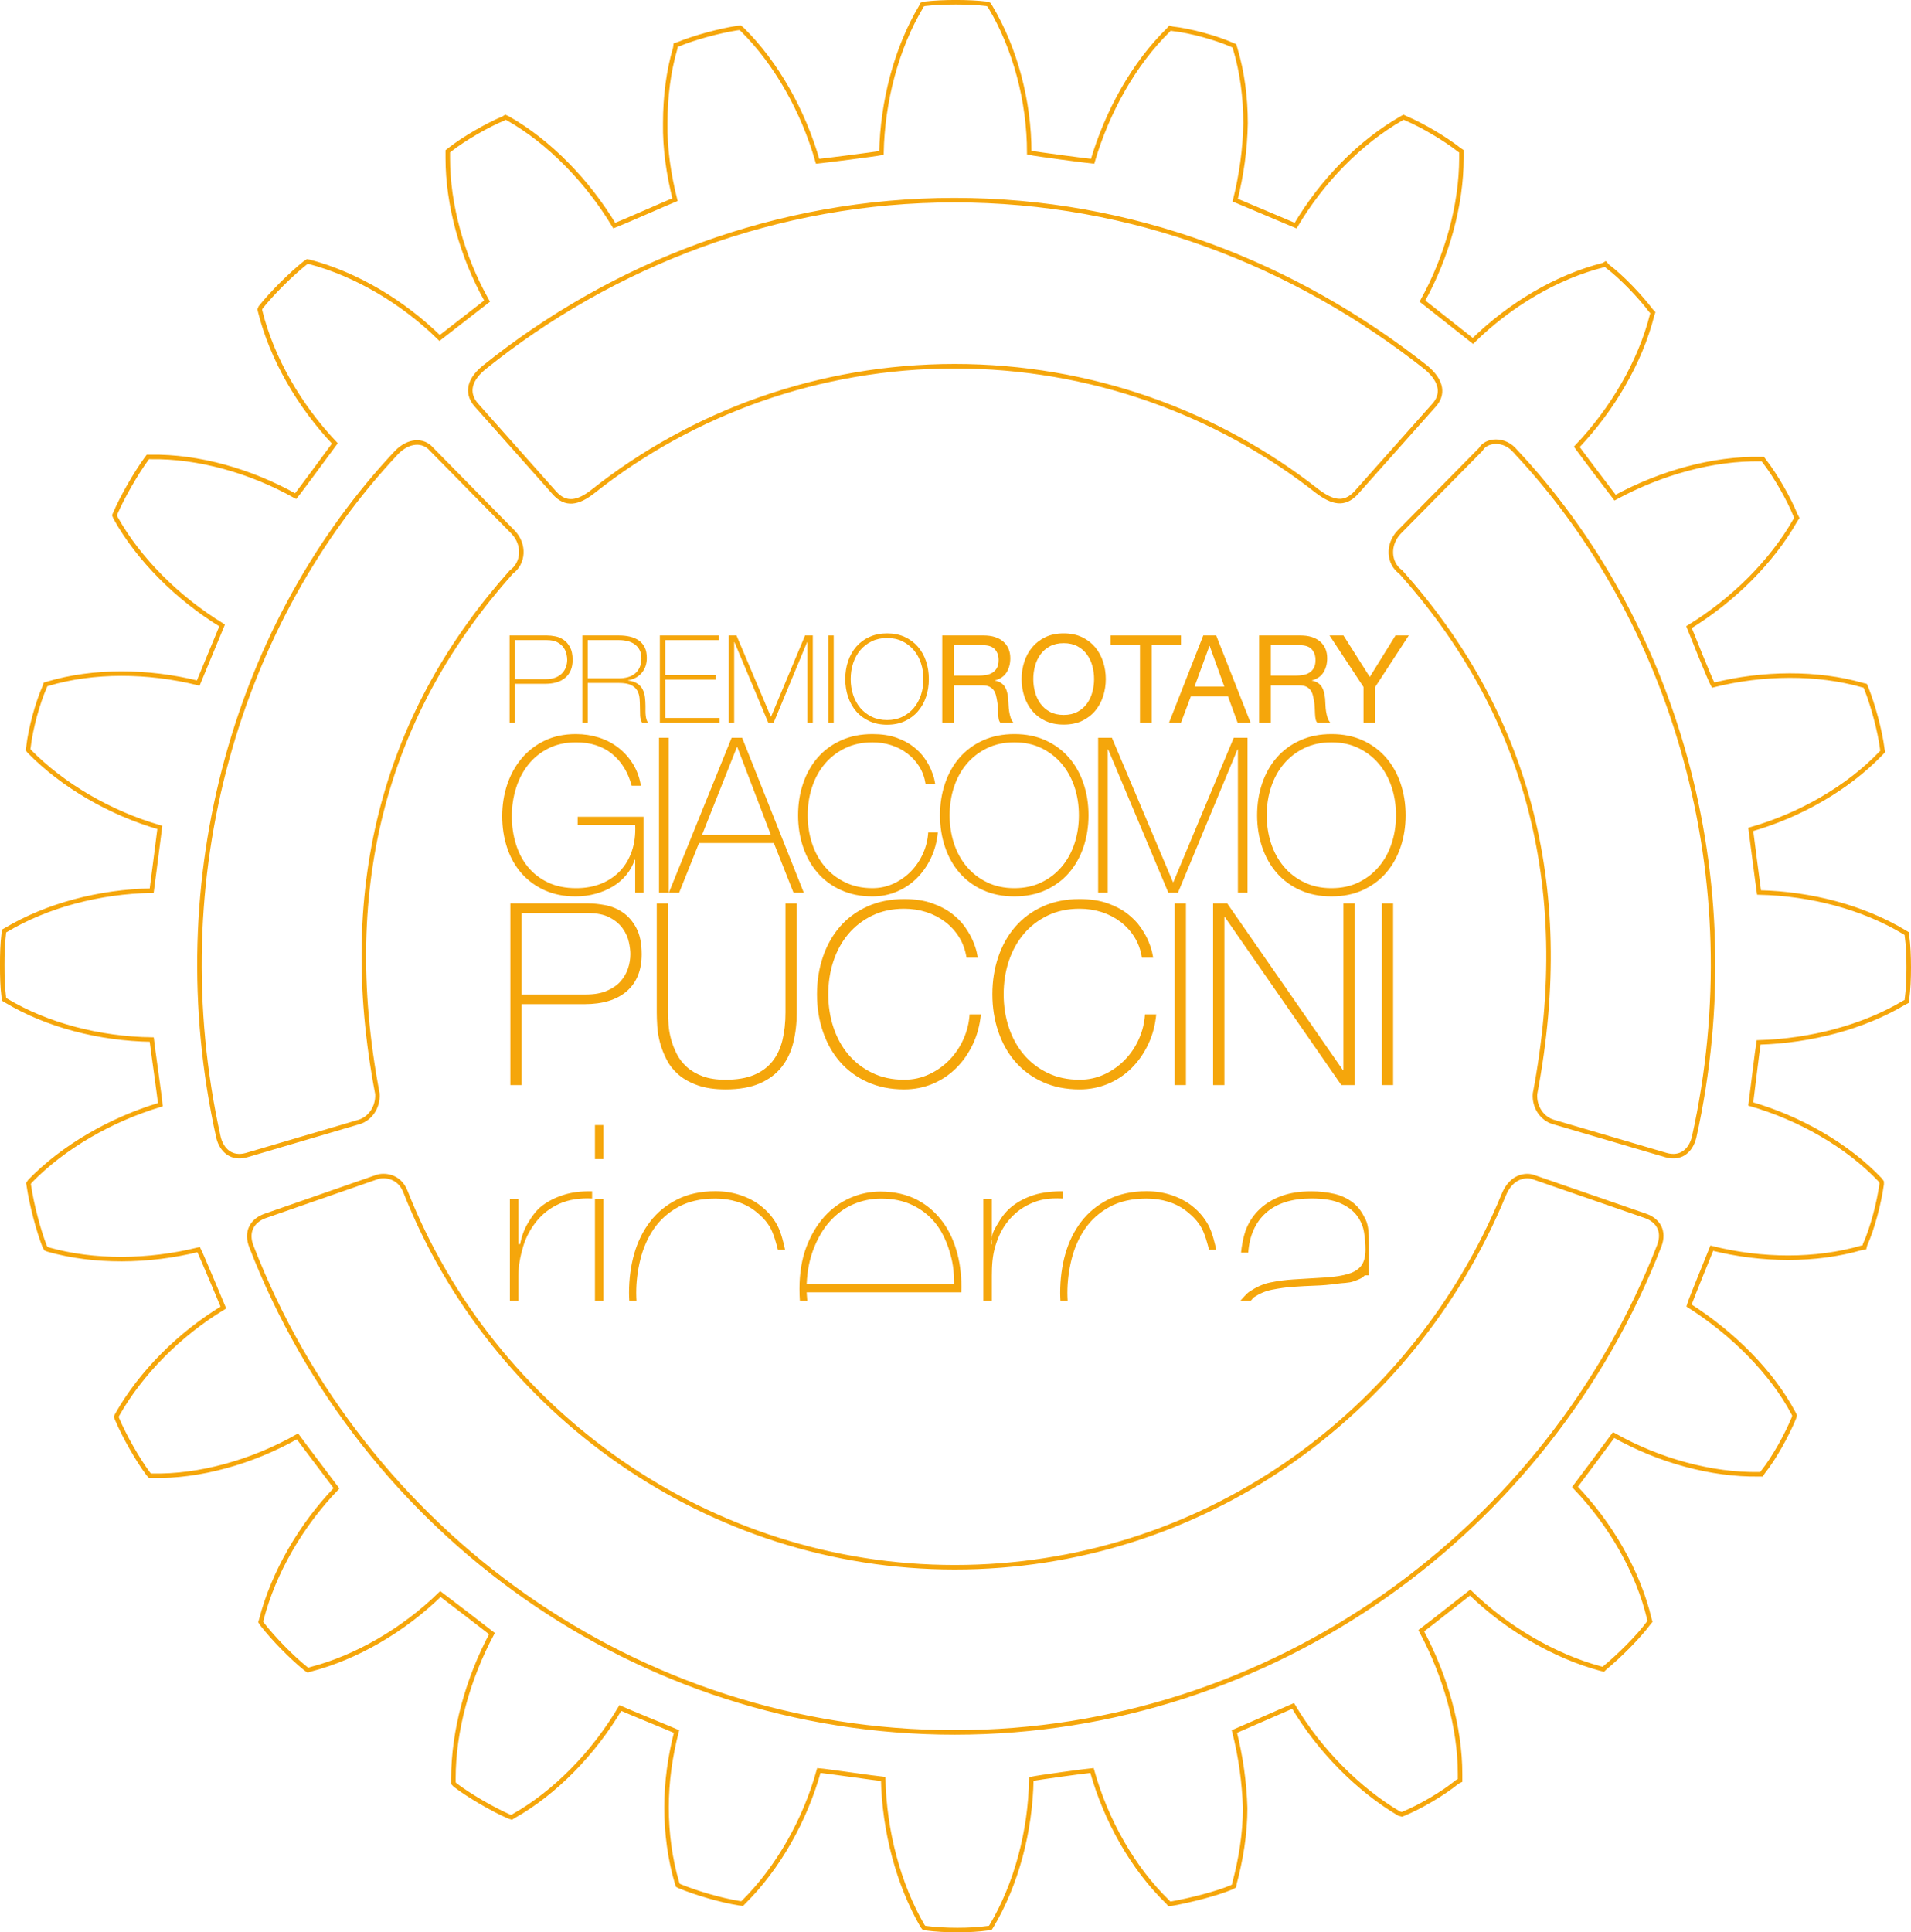 <svg xmlns="http://www.w3.org/2000/svg" xmlns:xlink="http://www.w3.org/1999/xlink" xmlns:a="http://ns.adobe.com/AdobeSVGViewerExtensions/3.0/" x="0px" y="0px" width="674.077px" height="681.474px" viewBox="0 0 674.077 681.474" style="enable-background:new 0 0 674.077 681.474;" xml:space="preserve"> <style type="text/css"> .st0{fill:none;stroke:#F5A60B;stroke-width:1.594;stroke-miterlimit:10;} .st1{fill:#F5A60B;} .st2{fill:none;} </style> <defs> </defs> <g> <path class="st0" d="M534.563,159.189c-3.903-4.797-10.369-4.08-12.237-0.699l-28.806,29.181c-4.167,4.42-3.795,10.955,0.616,14.09 c43.415,48.615,61.557,109.092,47.322,183.979c-0.336,4.93,2.728,8.877,6.52,9.954l39.774,11.691 c5.306,1.473,8.688-1.738,9.827-6.308C618.037,308.851,590.014,218.211,534.563,159.189 M580.598,428.859l-39.832-13.769 c-2.072-0.737-7.527-0.737-10.367,6.346c-32.154,77.909-106.993,131.284-193.641,131.284c-86.778,0-163.001-54.584-193.753-132.493 c-2.299-5.874-7.902-5.874-9.995-5.137l-39.587,13.769c-4.316,1.549-6.931,5.458-4.671,10.955 c38.934,100.366,135.614,171.155,248.006,171.155c112.336,0,209.482-71.261,248.51-171.571 C587.286,434.167,584.839,430.408,580.598,428.859 M86.922,407.385l39.698-11.691c3.717-1.077,6.783-5.024,6.503-9.954 c-14.273-74.755,3.848-135.364,47.208-183.979c4.374-3.135,4.859-9.67,0.653-14.09l-28.862-29.332 c-2.786-3.23-7.942-3.23-12.311,1.303C84.512,218.514,56.563,308.851,77.076,401.19C78.197,405.647,81.653,408.858,86.922,407.385 M168.039,142.852l27.613,31.069c3.867,4.231,8.106,3.683,13.673-0.737c34.954-27.67,79.7-44.026,127.433-44.026 c47.752,0,92.552,16.319,127.84,44.026c5.495,4.155,9.584,4.967,13.64,0.737l27.65-31.069c3.12-3.513,3.12-8.197-2.858-13.24 C456.696,93.084,399.493,70.59,336.644,70.59c-62.508,0-120.535,22.494-166.027,59.136 C164.677,134.655,164.938,139.339,168.039,142.852 M673.28,341.204c0,3.947-0.168,7.895-0.616,11.068l-0.094,0.888l-0.916,0.472 c-14.31,8.537-32.787,13.466-51.322,13.995c-0.428,2.323-2.41,19.284-2.763,21.72c17.244,4.986,34,14.505,45.659,26.782 l0.503,0.737v0.774c-0.914,6.61-3.249,15.601-5.867,21.361l-0.243,0.944l-0.857,0.094c-16.197,4.722-35.29,4.609-52.947,0.17 c-0.839,2.191-7.378,17.905-8.031,20.209c15.448,9.859,29.162,23.477,36.858,38.001l0.375,0.774l-0.243,0.888 c-2.375,5.798-6.912,14.09-10.948,19.114l-0.467,0.737h-1.03c-16.515,0.227-34.99-4.722-51.133-13.825 c-1.436,1.983-12.198,16.337-13.655,18.283c12.684,13.183,22.306,29.993,26.23,46.519l0.261,0.888l-0.486,0.585 c-3.699,5.024-10.48,11.71-15.394,15.752l-0.582,0.567l-1.214-0.302c-15.897-4.306-32.73-14.014-45.789-26.744 c-1.924,1.473-15.282,12.031-17.243,13.466c8.517,15.865,13.694,34.035,13.694,50.504v2.285l-0.992,0.51 c-4.931,4.062-13.076,8.821-18.942,11.22l-0.56,0.227l-1.009-0.264c-14.275-8.424-28.023-22.174-37.385-37.964 c-2.261,1.039-18.493,8.008-20.717,9.009c2.224,8.782,3.531,17.999,3.793,27.028c0,9.236-1.569,18.377-3.793,26.65l-0.112,0.812 l-0.879,0.472c-5.436,2.286-14.59,4.571-20.999,5.723l-0.953,0.113l-0.56-0.642c-12.33-11.937-21.804-28.765-26.734-46.406 c-2.186,0.189-19.037,2.474-21.391,3.003c-0.299,18.472-5.327,37.208-14.012,51.789l-0.486,0.737l-0.974,0.113 c-5.846,0.85-15.226,0.85-21.539,0l-0.822-0.113l-0.579-0.737c-8.426-14.581-13.451-33.317-13.843-51.789 c-2.524-0.227-20.252-2.814-22.699-3.003c-4.839,17.528-14.368,34.319-26.379,46.274l-0.654,0.661l-0.99-0.113 c-6.559-1.039-15.207-3.588-21.017-5.987l-0.71-0.359l-0.243-0.737c-2.468-8.235-3.736-17.527-3.736-26.706 c0-9.01,1.269-18,3.529-26.783c-2.26-1.001-17.597-7.234-19.82-8.273c-9.493,16.054-23.166,29.956-37.591,38.077l-0.764,0.472 l-0.936-0.302c-5.996-2.644-13.844-7.215-18.979-11.087l-0.617-0.661v-1.7c0-16.677,5.007-34.979,13.601-51.052 c-1.889-1.473-16.198-12.503-18.178-13.958c-13.059,12.768-29.76,22.438-45.885,26.574l-0.839,0.283l-0.897-0.623 c-4.913-3.985-11.265-10.445-15.226-15.563l-0.56-0.85l0.261-0.888c4.26-16.451,13.937-33.203,26.491-46.217 c-1.457-2.002-12.274-16.205-13.769-18.302c-15.973,9.047-34.637,14.241-51.152,13.863h-0.878l-0.579-0.623 c-3.867-5.156-8.5-13.429-10.985-19.265l-0.355-0.869l0.355-0.737c8.351-14.789,21.933-28.406,37.458-37.812 c-1.009-2.399-7.604-18.226-8.725-20.436c-17.673,4.382-36.86,4.571-53.02,0l-0.785-0.302l-0.467-0.737 c-2.186-5.496-4.614-14.751-5.586-21.286l-0.168-1.001l0.56-0.812c11.751-12.05,28.285-21.645,45.958-26.971 c-0.189-2.493-2.784-20.455-3.047-22.967c-18.456-0.264-37.008-5.1-51.393-13.769l-0.71-0.434l-0.093-1.039 c-0.411-2.984-0.523-6.969-0.523-10.992c0-3.91,0.112-7.744,0.523-10.992l0.093-1.039l0.71-0.397 c14.385-8.594,32.937-13.542,51.393-13.844c0.357-2.455,2.543-19.983,2.858-22.306c-17.485-5.062-34.149-14.732-46.012-26.82 l-0.467-0.585l0.149-0.963c0.766-6.686,3.269-15.676,5.754-21.286l0.262-0.774l0.878-0.264c15.936-4.76,35.235-4.646,53.001-0.227 c0.953-2.21,7.417-17.999,8.407-20.322c-15.656-9.595-29.406-23.231-37.589-37.944l-0.373-0.925l0.373-0.888 c2.597-5.912,7.193-13.882,10.836-18.887l0.579-0.774h0.99c16.776-0.264,35.216,4.911,51.114,13.825 c1.514-1.794,12.386-16.639,13.843-18.585c-12.629-13.353-22.213-29.993-26.323-46.519l-0.168-0.737l0.318-0.737 c4.054-5.099,10.759-11.729,15.656-15.639l0.803-0.529l0.729,0.114c16.459,4.325,33.028,14.165,45.94,26.857 c1.904-1.473,14.815-11.54,16.739-13.013c-8.893-15.79-13.865-34.091-13.865-50.429v-2.399l0.804-0.623 c4.859-3.815,13.061-8.575,18.908-10.992l0.616-0.416l0.99,0.472c14.439,8.197,27.949,22.022,37.42,37.774 c2.279-0.831,19.093-8.254,21.41-9.177c-2.206-8.784-3.587-17.926-3.437-26.897c0-9.406,1.121-18.32,3.55-26.593l0.131-1.039 l0.879-0.246c5.436-2.285,14.476-4.76,20.829-5.723l1.029-0.112l0.729,0.584c12.011,11.842,21.541,28.746,26.601,46.519 c2.485-0.246,20.121-2.474,22.514-2.946c0.374-18.34,5.324-37.038,14.012-51.6l0.374-0.736l0.896-0.265 c6.296-0.737,15.637-0.737,21.782,0l0.803,0.265l0.506,0.736c8.724,14.562,13.766,33.26,13.766,51.487 c2.692,0.585,19.936,2.814,22.346,3.059c5.231-17.773,14.683-34.563,26.77-46.368l0.544-0.623l0.785,0.227 c6.595,0.737,15.488,3.211,21.221,5.742l0.693,0.302l0.299,1.001c2.448,8.178,3.643,17.038,3.643,26.329 c-0.149,9.123-1.457,18.302-3.643,27.084c2.186,0.888,18.963,8.008,21.298,8.99c9.303-15.752,22.699-29.426,37.252-37.774 l0.822-0.472l0.897,0.416c5.773,2.455,13.825,7.177,18.794,11.124l0.729,0.491v2.285c0,16.715-5.102,34.96-13.75,50.542 c1.85,1.473,15.747,12.428,17.804,14.052c13.059-12.843,29.665-22.645,46.012-26.744l0.729-0.416l0.71,0.812 c4.971,3.702,11.585,10.671,15.339,15.639l0.69,0.736l-0.279,0.85c-4.166,16.526-14.012,33.317-26.566,46.481 c1.457,2.04,11.919,15.903,13.507,17.905c16.252-8.82,34.656-13.882,51.355-13.58h0.768l0.521,0.699 c4.056,5.232,8.688,13.353,10.948,18.963l0.544,1.039l-0.544,0.831c-8.295,14.619-21.895,28.123-37.511,37.718 c0.951,2.418,7.286,18.245,8.5,20.455c17.542-4.42,36.785-4.571,52.703,0l0.95,0.227l0.393,0.926 c2.225,5.572,4.803,14.713,5.642,21.437l0.151,0.774l-0.654,0.699c-11.713,12.201-28.378,21.796-45.902,26.82 c0.353,2.512,2.521,19.737,2.915,22.249c18.476,0.397,36.86,5.345,51.17,13.939l0.916,0.548l0.094,0.85 C673.112,333.272,673.28,337.106,673.28,341.204"></path> <g> <g> <path class="st1" d="M180.021,318.604h27.5c1.809,0,3.813,0.211,6.015,0.628c2.2,0.419,4.252,1.272,6.151,2.557 c1.899,1.287,3.483,3.111,4.749,5.474c1.268,2.364,1.901,5.459,1.901,9.287c0,5.624-1.75,9.96-5.247,13.011 c-3.497,3.051-8.503,4.576-15.015,4.576H184v28.535h-3.98V318.604z M184,350.728h22.706c2.895,0,5.351-0.433,7.372-1.302 c2.021-0.866,3.633-1.988,4.839-3.365c1.206-1.375,2.081-2.901,2.624-4.576c0.542-1.674,0.813-3.35,0.813-5.025 c0-1.196-0.18-2.616-0.542-4.262c-0.361-1.644-1.085-3.23-2.171-4.755c-1.085-1.525-2.608-2.811-4.568-3.858 c-1.961-1.046-4.569-1.57-7.825-1.57H184V350.728z"></path> </g> <g> <path class="st1" d="M235.636,318.604v38.405c0,1.256,0.059,2.723,0.181,4.397c0.12,1.675,0.421,3.396,0.904,5.159 c0.482,1.765,1.161,3.5,2.035,5.205c0.874,1.705,2.066,3.23,3.573,4.576c1.507,1.346,3.361,2.423,5.563,3.231 c2.2,0.807,4.87,1.211,8.006,1.211c3.98,0,7.312-0.552,9.995-1.66c2.683-1.106,4.854-2.692,6.513-4.755 c1.658-2.064,2.85-4.561,3.573-7.492c0.724-2.931,1.085-6.221,1.085-9.871v-38.405h3.981v38.405 c0,3.829-0.408,7.389-1.222,10.678c-0.813,3.291-2.186,6.162-4.116,8.615c-1.93,2.454-4.509,4.383-7.734,5.788 c-3.227,1.405-7.252,2.109-12.075,2.109c-3.8,0-7.056-0.479-9.77-1.435c-2.714-0.956-4.961-2.198-6.74-3.724 c-1.779-1.525-3.181-3.275-4.205-5.249c-1.026-1.975-1.81-3.962-2.352-5.968c-0.542-2.003-0.876-3.948-0.996-5.832 c-0.121-1.884-0.18-3.544-0.18-4.98v-38.405H235.636z"></path> </g> <g> <path class="st1" d="M288.182,350.638c0-4.666,0.692-9.047,2.081-13.146c1.386-4.097,3.392-7.657,6.015-10.678 c2.623-3.019,5.848-5.398,9.679-7.133c3.829-1.735,8.155-2.602,12.98-2.602c3.8,0,7.087,0.494,9.86,1.481 s5.111,2.214,7.011,3.679c1.901,1.467,3.452,3.067,4.66,4.801c1.205,1.736,2.126,3.365,2.759,4.891 c0.633,1.525,1.069,2.842,1.311,3.948c0.24,1.108,0.361,1.721,0.361,1.839h-3.98c-0.422-2.692-1.298-5.099-2.623-7.223 c-1.327-2.122-2.986-3.932-4.975-5.429c-1.99-1.495-4.206-2.632-6.649-3.41c-2.442-0.776-5.019-1.166-7.734-1.166 c-4.221,0-7.99,0.808-11.306,2.422c-3.317,1.615-6.122,3.785-8.413,6.505c-2.292,2.723-4.041,5.908-5.247,9.557 c-1.206,3.649-1.809,7.537-1.809,11.665s0.602,8.017,1.809,11.665c1.206,3.65,2.955,6.835,5.247,9.557 c2.291,2.722,5.095,4.89,8.413,6.505c3.316,1.615,7.085,2.422,11.306,2.422c3.136,0,6.075-0.642,8.821-1.929 c2.743-1.285,5.141-2.99,7.192-5.115c2.049-2.122,3.693-4.576,4.929-7.358s1.946-5.667,2.126-8.659h3.981 c-0.363,3.829-1.311,7.358-2.85,10.589c-1.538,3.23-3.499,6.028-5.88,8.39c-2.383,2.364-5.142,4.203-8.277,5.518 c-3.136,1.315-6.483,1.974-10.041,1.974c-4.825,0-9.151-0.868-12.98-2.602c-3.831-1.734-7.056-4.112-9.679-7.133 c-2.623-3.02-4.629-6.58-6.015-10.678C288.874,359.687,288.182,355.304,288.182,350.638z"></path> </g> <g> <path class="st1" d="M350.042,350.638c0-4.666,0.693-9.047,2.081-13.146c1.386-4.097,3.392-7.657,6.015-10.678 c2.624-3.019,5.85-5.398,9.68-7.133c3.828-1.735,8.155-2.602,12.98-2.602c3.8,0,7.085,0.494,9.86,1.481 c2.772,0.987,5.11,2.214,7.011,3.679c1.899,1.467,3.451,3.067,4.658,4.801c1.206,1.736,2.126,3.365,2.759,4.891 c0.633,1.525,1.07,2.842,1.311,3.948c0.241,1.108,0.363,1.721,0.363,1.839h-3.981c-0.422-2.692-1.297-5.099-2.623-7.223 c-1.327-2.122-2.986-3.932-4.975-5.429c-1.99-1.495-4.206-2.632-6.648-3.41c-2.443-0.776-5.021-1.166-7.734-1.166 c-4.222,0-7.992,0.808-11.308,2.422c-3.317,1.615-6.122,3.785-8.413,6.505c-2.292,2.723-4.041,5.908-5.246,9.557 c-1.208,3.649-1.81,7.537-1.81,11.665s0.602,8.017,1.81,11.665c1.205,3.65,2.954,6.835,5.246,9.557 c2.291,2.722,5.095,4.89,8.413,6.505c3.316,1.615,7.085,2.422,11.308,2.422c3.135,0,6.075-0.642,8.819-1.929 c2.744-1.285,5.141-2.99,7.192-5.115c2.05-2.122,3.693-4.576,4.93-7.358c1.236-2.782,1.945-5.667,2.126-8.659h3.98 c-0.361,3.829-1.311,7.358-2.85,10.589c-1.538,3.23-3.497,6.028-5.879,8.39c-2.383,2.364-5.142,4.203-8.277,5.518 c-3.137,1.315-6.484,1.974-10.041,1.974c-4.825,0-9.152-0.868-12.98-2.602c-3.83-1.734-7.056-4.112-9.68-7.133 c-2.623-3.02-4.629-6.58-6.015-10.678C350.735,359.687,350.042,355.304,350.042,350.638z"></path> </g> <g> <path class="st1" d="M414.346,318.604h3.98v64.068h-3.98V318.604z"></path> </g> <g> <path class="st1" d="M427.908,318.604h4.975l40.796,58.774h0.181v-58.774h3.98v64.068h-4.703l-41.068-59.223h-0.181v59.223h-3.98 V318.604z"></path> </g> <g> <path class="st1" d="M487.428,318.604h3.98v64.068h-3.98V318.604z"></path> </g> <g> <path class="st1" d="M177.142,287.822c0-3.877,0.578-7.564,1.735-11.06c1.157-3.494,2.842-6.569,5.054-9.222 c2.211-2.652,4.925-4.757,8.139-6.314c3.215-1.555,6.905-2.334,11.072-2.334c2.828,0,5.529,0.409,8.102,1.225 c2.571,0.817,4.873,2.016,6.905,3.597c2.031,1.582,3.741,3.495,5.13,5.74c1.389,2.246,2.315,4.797,2.778,7.654h-3.24 c-1.286-4.795-3.601-8.545-6.944-11.251c-3.344-2.704-7.561-4.056-12.654-4.056c-3.704,0-6.971,0.715-9.799,2.142 c-2.83,1.429-5.195,3.343-7.099,5.74c-1.903,2.399-3.344,5.166-4.32,8.304c-0.978,3.138-1.466,6.417-1.466,9.835 c0,3.47,0.474,6.748,1.427,9.835c0.95,3.087,2.364,5.778,4.244,8.074c1.877,2.296,4.23,4.121,7.059,5.473 c2.828,1.352,6.147,2.028,9.953,2.028c3.291,0,6.25-0.536,8.873-1.607c2.624-1.071,4.847-2.576,6.675-4.516 c1.825-1.938,3.201-4.272,4.128-7.003c0.925-2.729,1.311-5.778,1.157-9.146h-20.292v-2.909h23.224v26.788h-2.932v-11.633h-0.155 c-0.669,1.99-1.671,3.789-3.008,5.396c-1.338,1.607-2.92,2.96-4.745,4.056c-1.827,1.098-3.858,1.951-6.096,2.564 c-2.236,0.612-4.565,0.918-6.983,0.918c-4.166,0-7.857-0.74-11.072-2.219c-3.215-1.479-5.928-3.495-8.139-6.046 c-2.212-2.551-3.884-5.549-5.015-8.993C177.707,295.437,177.142,291.751,177.142,287.822z"></path> </g> <g> <path class="st1" d="M232.459,260.192h3.395v54.646h-3.395V260.192z"></path> </g> <g> <path class="st1" d="M258.069,260.192h3.704l21.758,54.646h-3.627l-6.944-17.526h-26.387l-7.021,17.526h-3.627L258.069,260.192z M271.879,294.404l-11.805-30.921h-0.153l-12.269,30.921H271.879z"></path> </g> <g> <path class="st1" d="M281.508,287.515c0-3.98,0.59-7.717,1.774-11.212c1.184-3.494,2.894-6.531,5.131-9.108 c2.238-2.576,4.989-4.604,8.255-6.084c3.265-1.479,6.956-2.22,11.072-2.22c3.24,0,6.043,0.421,8.41,1.263 c2.366,0.842,4.36,1.889,5.979,3.138c1.621,1.251,2.944,2.616,3.974,4.094c1.028,1.481,1.813,2.87,2.352,4.172 c0.54,1.301,0.913,2.424,1.12,3.367c0.204,0.945,0.308,1.467,0.308,1.569h-3.395c-0.36-2.296-1.106-4.349-2.238-6.161 c-1.132-1.811-2.546-3.355-4.244-4.63c-1.697-1.275-3.587-2.245-5.67-2.908s-4.282-0.995-6.597-0.995 c-3.601,0-6.816,0.688-9.644,2.066c-2.83,1.378-5.222,3.228-7.176,5.549c-1.955,2.322-3.447,5.039-4.474,8.151 c-1.03,3.113-1.543,6.429-1.543,9.949s0.513,6.838,1.543,9.95c1.028,3.113,2.519,5.83,4.474,8.151 c1.954,2.322,4.346,4.171,7.176,5.548c2.828,1.378,6.043,2.067,9.644,2.067c2.674,0,5.182-0.548,7.522-1.645 c2.34-1.097,4.385-2.551,6.134-4.362c1.749-1.811,3.151-3.904,4.205-6.276c1.054-2.372,1.659-4.833,1.814-7.386h3.395 c-0.309,3.266-1.12,6.276-2.431,9.031c-1.311,2.756-2.983,5.141-5.014,7.157c-2.033,2.016-4.386,3.585-7.06,4.707 c-2.675,1.122-5.53,1.683-8.565,1.683c-4.116,0-7.806-0.74-11.072-2.219c-3.267-1.479-6.018-3.507-8.255-6.085 c-2.238-2.576-3.948-5.612-5.131-9.107C282.098,295.233,281.508,291.495,281.508,287.515z"></path> </g> <g> <path class="st1" d="M383.958,287.515c0,3.98-0.592,7.718-1.774,11.213c-1.185,3.495-2.894,6.531-5.131,9.107 c-2.238,2.578-4.977,4.606-8.217,6.085c-3.241,1.479-6.919,2.219-11.033,2.219c-4.116,0-7.806-0.74-11.073-2.219 s-6.018-3.507-8.255-6.085c-2.236-2.576-3.948-5.612-5.13-9.107c-1.184-3.495-1.775-7.233-1.775-11.213 c0-3.98,0.592-7.717,1.775-11.212c1.182-3.494,2.894-6.531,5.13-9.108c2.238-2.576,4.989-4.604,8.255-6.084 c3.267-1.479,6.957-2.22,11.073-2.22c4.114,0,7.792,0.74,11.033,2.22c3.24,1.48,5.979,3.509,8.217,6.084 c2.238,2.577,3.946,5.614,5.131,9.108C383.366,279.798,383.958,283.535,383.958,287.515z M334.964,287.515 c0,3.521,0.514,6.838,1.543,9.95c1.029,3.113,2.52,5.83,4.476,8.151c1.954,2.322,4.346,4.171,7.175,5.548 c2.828,1.378,6.044,2.067,9.646,2.067c3.599,0,6.801-0.688,9.606-2.067c2.803-1.377,5.181-3.226,7.136-5.548 c1.955-2.321,3.447-5.038,4.476-8.151c1.029-3.112,1.543-6.429,1.543-9.95s-0.514-6.837-1.543-9.949 c-1.029-3.111-2.52-5.828-4.476-8.151c-1.955-2.321-4.333-4.171-7.136-5.549c-2.804-1.377-6.007-2.066-9.606-2.066 c-3.601,0-6.817,0.688-9.646,2.066c-2.828,1.378-5.221,3.228-7.175,5.549c-1.955,2.322-3.447,5.039-4.476,8.151 C335.478,280.678,334.964,283.994,334.964,287.515z"></path> </g> <g> <path class="st1" d="M387.352,260.192h4.861l21.526,50.895h0.155l21.294-50.895h4.861v54.646h-3.395v-50.514h-0.155 l-20.986,50.514h-3.395l-21.217-50.514h-0.155v50.514h-3.395V260.192z"></path> </g> <g> <path class="st1" d="M495.818,287.515c0,3.98-0.592,7.718-1.774,11.213c-1.184,3.495-2.894,6.531-5.131,9.107 c-2.236,2.578-4.975,4.606-8.217,6.085c-3.24,1.479-6.919,2.219-11.033,2.219c-4.116,0-7.806-0.74-11.072-2.219 c-3.267-1.479-6.018-3.507-8.255-6.085c-2.238-2.576-3.948-5.612-5.131-9.107c-1.184-3.495-1.774-7.233-1.774-11.213 c0-3.98,0.59-7.717,1.774-11.212c1.184-3.494,2.894-6.531,5.131-9.108c2.238-2.576,4.989-4.604,8.255-6.084 c3.265-1.479,6.956-2.22,11.072-2.22c4.114,0,7.793,0.74,11.033,2.22c3.241,1.48,5.98,3.509,8.217,6.084 c2.238,2.577,3.948,5.614,5.131,9.108C495.227,279.798,495.818,283.535,495.818,287.515z M446.826,287.515 c0,3.521,0.513,6.838,1.543,9.95c1.028,3.113,2.519,5.83,4.474,8.151c1.954,2.322,4.346,4.171,7.176,5.548 c2.828,1.378,6.043,2.067,9.644,2.067c3.6,0,6.801-0.688,9.606-2.067c2.803-1.377,5.182-3.226,7.137-5.548 c1.954-2.321,3.445-5.038,4.476-8.151c1.028-3.112,1.542-6.429,1.542-9.95s-0.514-6.837-1.542-9.949 c-1.03-3.111-2.522-5.828-4.476-8.151c-1.955-2.321-4.334-4.171-7.137-5.549c-2.804-1.377-6.006-2.066-9.606-2.066 c-3.601,0-6.816,0.688-9.644,2.066c-2.83,1.378-5.222,3.228-7.176,5.549c-1.955,2.322-3.447,5.039-4.474,8.151 C447.339,280.678,446.826,283.994,446.826,287.515z"></path> </g> <g> <path class="st1" d="M179.751,224.104h13.198c0.869,0,1.83,0.101,2.887,0.302c1.057,0.201,2.041,0.61,2.952,1.228 c0.912,0.617,1.671,1.493,2.279,2.627c0.608,1.134,0.912,2.62,0.912,4.457c0,2.699-0.84,4.78-2.518,6.244 c-1.679,1.464-4.081,2.196-7.207,2.196h-10.593v13.695h-1.91V224.104z M181.661,239.521h10.897c1.389,0,2.568-0.208,3.539-0.624 c0.969-0.416,1.743-0.954,2.322-1.615c0.578-0.66,0.998-1.392,1.26-2.196c0.26-0.803,0.391-1.607,0.391-2.412 c0-0.574-0.087-1.256-0.26-2.045c-0.175-0.79-0.521-1.551-1.042-2.282c-0.521-0.732-1.253-1.349-2.192-1.852 c-0.941-0.502-2.192-0.754-3.756-0.754h-11.157V239.521z"></path> </g> <g> <path class="st1" d="M205.401,224.104h12.938c1.359,0,2.632,0.137,3.82,0.409c1.186,0.273,2.228,0.718,3.125,1.335 c0.897,0.618,1.599,1.428,2.106,2.433s0.76,2.254,0.76,3.747c0,2.067-0.586,3.811-1.758,5.233 c-1.173,1.421-2.8,2.304-4.885,2.648v0.086c1.418,0.173,2.54,0.546,3.365,1.12c0.825,0.575,1.439,1.278,1.845,2.111 c0.405,0.833,0.665,1.751,0.782,2.756c0.115,1.005,0.173,2.01,0.173,3.014c0,0.603,0,1.192,0,1.766 c0,0.574,0.028,1.113,0.087,1.615c0.057,0.502,0.152,0.969,0.283,1.399c0.129,0.431,0.311,0.79,0.542,1.077h-2.127 c-0.407-0.717-0.63-1.557-0.673-2.519c-0.044-0.962-0.065-1.96-0.065-2.993c0-1.034-0.044-2.059-0.131-3.079 c-0.087-1.019-0.361-1.931-0.825-2.735c-0.462-0.803-1.193-1.449-2.192-1.938c-0.998-0.488-2.408-0.732-4.232-0.732h-11.028 v13.996h-1.91V224.104z M218.339,239.22c1.129,0,2.176-0.136,3.147-0.409c0.969-0.273,1.802-0.696,2.496-1.27 c0.694-0.574,1.245-1.306,1.65-2.196c0.405-0.89,0.608-1.952,0.608-3.187c0-1.148-0.217-2.132-0.652-2.95 c-0.433-0.818-1.013-1.485-1.737-2.003c-0.724-0.516-1.562-0.89-2.518-1.12c-0.954-0.229-1.954-0.345-2.995-0.345h-11.028v13.479 H218.339z"></path> </g> <g> <path class="st1" d="M232.747,224.104h20.839v1.637h-18.927v12.317h17.8v1.637h-17.8v13.522h19.145v1.637h-21.056V224.104z"></path> </g> <g> <path class="st1" d="M257.05,224.104h2.735l12.113,28.638h0.087l11.983-28.638h2.735v30.749h-1.91V226.43h-0.088l-11.807,28.423 h-1.911l-11.938-28.423h-0.087v28.423h-1.911V224.104z"></path> </g> <g> <path class="st1" d="M292.166,224.104h1.91v30.749h-1.91V224.104z"></path> </g> <g> <path class="st1" d="M327.632,239.479c0,2.239-0.333,4.343-1,6.309c-0.665,1.967-1.627,3.675-2.887,5.125 c-1.258,1.45-2.8,2.591-4.624,3.424c-1.823,0.832-3.893,1.249-6.208,1.249s-4.392-0.417-6.23-1.249 c-1.838-0.833-3.387-1.974-4.645-3.424c-1.26-1.449-2.222-3.158-2.887-5.125c-0.666-1.966-0.998-4.07-0.998-6.309 c0-2.24,0.332-4.342,0.998-6.309c0.665-1.967,1.627-3.675,2.887-5.125c1.258-1.449,2.807-2.59,4.645-3.423 c1.838-0.832,3.914-1.249,6.23-1.249s4.385,0.417,6.208,1.249c1.823,0.833,3.365,1.974,4.624,3.423 c1.26,1.45,2.222,3.159,2.887,5.125C327.299,235.136,327.632,237.239,327.632,239.479z M300.064,239.479 c0,1.981,0.289,3.847,0.868,5.598c0.578,1.751,1.418,3.28,2.518,4.586c1.1,1.307,2.446,2.347,4.038,3.122 c1.591,0.775,3.4,1.163,5.426,1.163s3.828-0.388,5.406-1.163c1.577-0.775,2.915-1.815,4.016-3.122 c1.1-1.306,1.938-2.835,2.518-4.586c0.578-1.751,0.868-3.618,0.868-5.598c0-1.981-0.289-3.847-0.868-5.598 c-0.58-1.751-1.418-3.28-2.518-4.587c-1.101-1.305-2.439-2.346-4.016-3.122c-1.578-0.775-3.38-1.162-5.406-1.162 s-3.835,0.387-5.426,1.162c-1.593,0.776-2.939,1.817-4.038,3.122c-1.1,1.307-1.939,2.836-2.518,4.587 C300.354,235.631,300.064,237.497,300.064,239.479z"></path> </g> <g> <path class="st1" d="M346.95,224.104c2.952,0,5.259,0.718,6.924,2.154c1.665,1.435,2.496,3.402,2.496,5.9 c0,1.867-0.427,3.503-1.281,4.909c-0.853,1.407-2.22,2.368-4.102,2.886v0.086c0.897,0.172,1.629,0.459,2.192,0.861 c0.565,0.402,1.013,0.883,1.346,1.443c0.332,0.56,0.578,1.184,0.738,1.873c0.159,0.689,0.281,1.407,0.369,2.153 c0.057,0.747,0.1,1.507,0.129,2.282c0.029,0.776,0.101,1.537,0.217,2.282c0.116,0.747,0.283,1.457,0.5,2.132 c0.217,0.675,0.542,1.271,0.977,1.787h-4.602c-0.289-0.316-0.485-0.746-0.586-1.292c-0.101-0.545-0.167-1.155-0.195-1.83 c-0.029-0.674-0.059-1.399-0.088-2.175c-0.028-0.775-0.116-1.535-0.26-2.282c-0.116-0.746-0.26-1.457-0.435-2.131 c-0.173-0.674-0.449-1.264-0.825-1.766c-0.376-0.502-0.868-0.904-1.475-1.206c-0.608-0.302-1.418-0.452-2.431-0.452h-10.072 v13.135h-4.125v-30.749H346.95z M347.818,238.057c0.869-0.143,1.629-0.423,2.28-0.84c0.65-0.416,1.172-0.976,1.562-1.679 c0.391-0.703,0.586-1.615,0.586-2.735c0-1.55-0.435-2.813-1.302-3.79c-0.869-0.976-2.272-1.464-4.212-1.464h-10.245v10.723h8.595 C346.038,238.272,346.95,238.201,347.818,238.057z"></path> </g> <g> <path class="st1" d="M361.29,233.428c0.622-1.938,1.555-3.653,2.8-5.146c1.245-1.493,2.794-2.684,4.646-3.575 c1.851-0.89,4.008-1.335,6.468-1.335c2.459,0,4.616,0.445,6.468,1.335c1.853,0.89,3.401,2.082,4.646,3.575 c1.243,1.493,2.176,3.208,2.8,5.146c0.621,1.938,0.933,3.955,0.933,6.051c0,2.096-0.312,4.112-0.933,6.05 c-0.624,1.938-1.557,3.654-2.8,5.147c-1.245,1.493-2.794,2.677-4.646,3.553c-1.853,0.876-4.009,1.313-6.468,1.313 c-2.46,0-4.617-0.438-6.468-1.313c-1.853-0.876-3.401-2.06-4.646-3.553c-1.245-1.493-2.178-3.209-2.8-5.147 c-0.622-1.938-0.933-3.954-0.933-6.05C360.357,237.383,360.667,235.365,361.29,233.428z M365.088,244.065 c0.405,1.507,1.042,2.864,1.911,4.07c0.868,1.206,1.982,2.174,3.343,2.907c1.359,0.732,2.98,1.098,4.862,1.098 c1.881,0,3.501-0.367,4.862-1.098c1.361-0.732,2.475-1.701,3.343-2.907c0.869-1.206,1.505-2.562,1.911-4.07 c0.404-1.507,0.608-3.036,0.608-4.586c0-1.551-0.204-3.079-0.608-4.587c-0.406-1.507-1.042-2.864-1.911-4.069 c-0.868-1.206-1.982-2.175-3.343-2.907c-1.361-0.732-2.982-1.098-4.862-1.098c-1.882,0-3.503,0.366-4.862,1.098 c-1.361,0.732-2.475,1.701-3.343,2.907c-0.869,1.206-1.506,2.562-1.911,4.069c-0.405,1.507-0.608,3.036-0.608,4.587 C364.48,241.029,364.683,242.557,365.088,244.065z"></path> </g> <g> <path class="st1" d="M391.779,227.549v-3.445h24.789v3.445h-10.332v27.303h-4.125v-27.303H391.779z"></path> </g> <g> <path class="st1" d="M428.995,224.104l12.113,30.749h-4.56l-3.385-9.259h-13.111l-3.473,9.259h-4.212l12.07-30.749H428.995z M431.861,242.148l-5.167-14.34h-0.087l-5.253,14.34H431.861z"></path> </g> <g> <path class="st1" d="M458.732,224.104c2.952,0,5.259,0.718,6.924,2.154c1.665,1.435,2.496,3.402,2.496,5.9 c0,1.867-0.427,3.503-1.281,4.909c-0.853,1.407-2.22,2.368-4.102,2.886v0.086c0.897,0.172,1.629,0.459,2.192,0.861 c0.565,0.402,1.013,0.883,1.346,1.443c0.332,0.56,0.578,1.184,0.738,1.873c0.159,0.689,0.281,1.407,0.369,2.153 c0.057,0.747,0.1,1.507,0.129,2.282c0.029,0.776,0.101,1.537,0.217,2.282c0.116,0.747,0.283,1.457,0.5,2.132 c0.217,0.675,0.542,1.271,0.977,1.787h-4.602c-0.289-0.316-0.485-0.746-0.586-1.292c-0.101-0.545-0.167-1.155-0.195-1.83 c-0.029-0.674-0.059-1.399-0.088-2.175c-0.028-0.775-0.116-1.535-0.26-2.282c-0.116-0.746-0.26-1.457-0.435-2.131 c-0.173-0.674-0.449-1.264-0.825-1.766c-0.376-0.502-0.868-0.904-1.475-1.206c-0.608-0.302-1.418-0.452-2.431-0.452h-10.072 v13.135h-4.125v-30.749H458.732z M459.599,238.057c0.869-0.143,1.629-0.423,2.28-0.84c0.65-0.416,1.172-0.976,1.562-1.679 c0.391-0.703,0.586-1.615,0.586-2.735c0-1.55-0.435-2.813-1.302-3.79c-0.869-0.976-2.272-1.464-4.212-1.464h-10.245v10.723h8.595 C457.82,238.272,458.732,238.201,459.599,238.057z"></path> </g> <g> <path class="st1" d="M485.083,254.853h-4.124v-12.575l-11.982-18.174h4.906l9.29,14.642l9.074-14.642h4.689l-11.853,18.174 V254.853z"></path> </g> <path class="st2" d="M334.892,441.148c-1.1-3.593-2.727-6.751-4.883-9.458c-2.156-2.706-4.842-4.98-8.054-6.545 c-3.215-1.564-6.935-2.428-11.162-2.428c-3.551,0-6.871,0.612-9.956,1.964c-3.088,1.353-5.794,3.239-8.118,5.817 c-2.327,2.58-4.208,6.077-5.644,9.712c-1.438,3.637-2.283,7.563-2.536,12.563h52.004 C336.541,447.773,335.99,444.744,334.892,441.148z"></path> <path class="st2" d="M481.396,449.773c-0.846,1-2.156,1.486-3.932,2.12c-1.775,0.634-3.805,0.71-6.088,1.046 c-2.283,0.339-4.757,0.453-7.42,0.537c-2.664,0.085-5.264,0.163-7.801,0.332c-2.536,0.171-5.01,0.463-7.42,0.927 c-2.411,0.465-4.546,1.542-6.405,2.767c-0.478,0.315-0.929,1.271-1.357,1.271h41.88v-9H481.396z"></path> <path class="st1" d="M182.854,449.954c0-3.551,0.681-7.018,1.696-10.401c1.014-3.381,2.665-6.362,4.78-8.943 c2.113-2.578,4.73-4.608,7.986-6.088c3.255-1.478,7.538-2.093,11.538-1.839v-2.537c-4-0.083-7.181,0.339-10.099,1.268 c-2.918,0.932-5.413,2.2-7.527,3.805c-2.114,1.607-3.76,3.986-5.027,6.142c-1.269,2.156-2.155,4.41-2.746,7.41h-0.601v-16h-3v36h3 V449.954z"></path> <rect x="209.854" y="396.773" class="st1" width="3" height="12"></rect> <rect x="209.854" y="422.773" class="st1" width="3" height="36"></rect> <path class="st1" d="M224.415,455.902c0-3.805,0.486-7.794,1.459-11.726c0.97-3.932,2.536-7.544,4.693-10.715 c2.156-3.171,5.03-5.779,8.625-7.768c3.593-1.986,7.969-2.995,13.128-2.995c2.706,0,5.283,0.373,7.737,1.134 c2.451,0.761,4.649,1.92,6.596,3.484c1.943,1.565,3.593,3.167,4.946,5.491c1.351,2.326,2.283,5.965,2.791,7.965h2.536 c-0.424-2-1.375-6.191-2.854-8.854c-1.481-2.664-3.32-4.713-5.518-6.489c-2.199-1.775-4.693-3.042-7.484-3.973 c-2.79-0.93-5.707-1.353-8.751-1.353c-5.159,0-9.662,0.994-13.508,2.938c-3.849,1.946-7.02,4.557-9.514,7.811 c-2.495,3.256-4.356,7.025-5.58,11.294c-1.228,4.271-1.839,9.019-1.839,13.754c0,0.89,0.044,1.871,0.094,2.871h2.537 C224.454,457.773,224.415,456.787,224.415,455.902z"></path> <path class="st1" d="M284.537,455.773h54.54c0.169-5-0.275-9.294-1.331-13.437c-1.058-4.142-2.748-7.989-5.074-11.204 c-2.326-3.213-5.327-5.956-9.004-7.902c-3.679-1.945-8.054-3-13.128-3c-3.637,0-7.188,0.72-10.654,2.242 c-3.468,1.522-6.512,3.721-9.132,6.638c-2.622,2.918-4.737,6.48-6.342,10.707c-1.607,4.23-2.411,9.288-2.411,14.698 c0,1.368,0.056,3.258,0.145,4.258h2.607C284.643,457.773,284.562,455.773,284.537,455.773z M287.073,440.201 c1.437-3.635,3.317-6.877,5.644-9.457c2.324-2.578,5.03-4.611,8.118-5.965c3.085-1.351,6.405-2.062,9.956-2.062 c4.228,0,7.948,0.766,11.162,2.33c3.212,1.565,5.898,3.691,8.054,6.397c2.156,2.707,3.784,6.12,4.883,9.713 c1.098,3.595,1.649,6.616,1.649,11.616h-52.004C284.79,447.773,285.635,443.838,287.073,440.201z"></path> <path class="st1" d="M349.854,449.954c0-3.551,0.192-7.018,1.208-10.401c1.014-3.381,2.42-6.362,4.536-8.943 c2.113-2.578,4.596-4.608,7.852-6.088c3.255-1.478,6.404-2.093,11.404-1.839v-2.537c-3-0.083-7.17,0.339-10.087,1.268 c-2.918,0.932-5.372,2.2-7.486,3.805c-2.114,1.607-3.743,3.636-5.01,5.792c-1.078,1.833-2.416,3.699-2.416,5.888v1.873h-0.375 c0.089-1,0.375-1.486,0.375-1.873v-14.127h-3v36h3V449.954z"></path> <path class="st1" d="M349.79,438.073V436.9c-0.107,0.387-0.223,0.762-0.312,1.173H349.79z"></path> <path class="st1" d="M376.5,455.902c0-3.805,0.486-7.794,1.459-11.726c0.97-3.932,2.536-7.544,4.693-10.715 c2.156-3.171,5.03-5.779,8.625-7.768c3.593-1.986,7.969-2.995,13.128-2.995c2.706,0,5.283,0.373,7.737,1.134 c2.451,0.761,4.649,1.92,6.596,3.484c1.943,1.565,3.593,3.167,4.946,5.491c1.351,2.326,2.283,5.965,2.791,7.965h2.536 c-0.424-2-1.375-6.191-2.854-8.854c-1.481-2.664-3.32-4.713-5.518-6.489c-2.199-1.775-4.693-3.042-7.484-3.973 c-2.79-0.93-5.707-1.353-8.751-1.353c-5.159,0-9.662,0.994-13.508,2.938c-3.849,1.946-7.02,4.557-9.514,7.811 c-2.495,3.256-4.356,7.025-5.58,11.294c-1.228,4.271-1.839,9.019-1.839,13.754c0,0.89,0.044,1.871,0.094,2.871h2.537 C376.538,457.773,376.5,456.787,376.5,455.902z"></path> <path class="st1" d="M442.331,457.49c1.859-1.225,3.994-2.193,6.405-2.658c2.41-0.464,4.883-0.842,7.42-1.012 c2.536-0.169,5.136-0.326,7.801-0.411c2.663-0.083,5.137-0.31,7.42-0.65c2.283-0.337,4.313-0.225,6.088-0.858 c1.775-0.634,3.085-1.128,3.932-2.128h1.458v8.108l0,0v-19.089c0-3.552-0.053-6.511-1.237-8.879 c-1.185-2.366-2.415-4.291-4.36-5.772c-1.946-1.478-4.041-2.515-6.619-3.107c-2.58-0.59-5.225-0.888-8.099-0.888 c-4.058,0-7.549,0.551-10.549,1.649c-3.003,1.1-5.518,2.622-7.589,4.566c-2.073,1.947-3.648,4.217-4.746,6.881 c-1.1,2.663-1.724,6.53-1.892,8.53h2.536c0.423-6,2.536-10.769,6.342-14.11c3.805-3.34,9.132-4.995,15.982-4.995 c4.313,0,7.738,0.578,10.275,1.72c2.536,1.142,4.46,2.604,5.771,4.38c1.31,1.775,2.134,3.724,2.474,5.837 c0.336,2.114,0.506,4.145,0.506,6.089c0,2.454-0.486,4.335-1.458,5.645c-0.973,1.311-2.495,2.283-4.566,2.917 c-2.073,0.634-4.715,1.058-7.928,1.269c-3.215,0.212-7.061,0.444-11.542,0.697c-2.707,0.171-5.413,0.529-8.118,1.078 c-2.707,0.551-5.117,1.765-7.229,3.161c-1.256,0.829-2.353,2.312-3.325,3.312h3.491 C441.401,458.773,441.852,457.805,442.331,457.49z"></path> </g> </g> </svg>